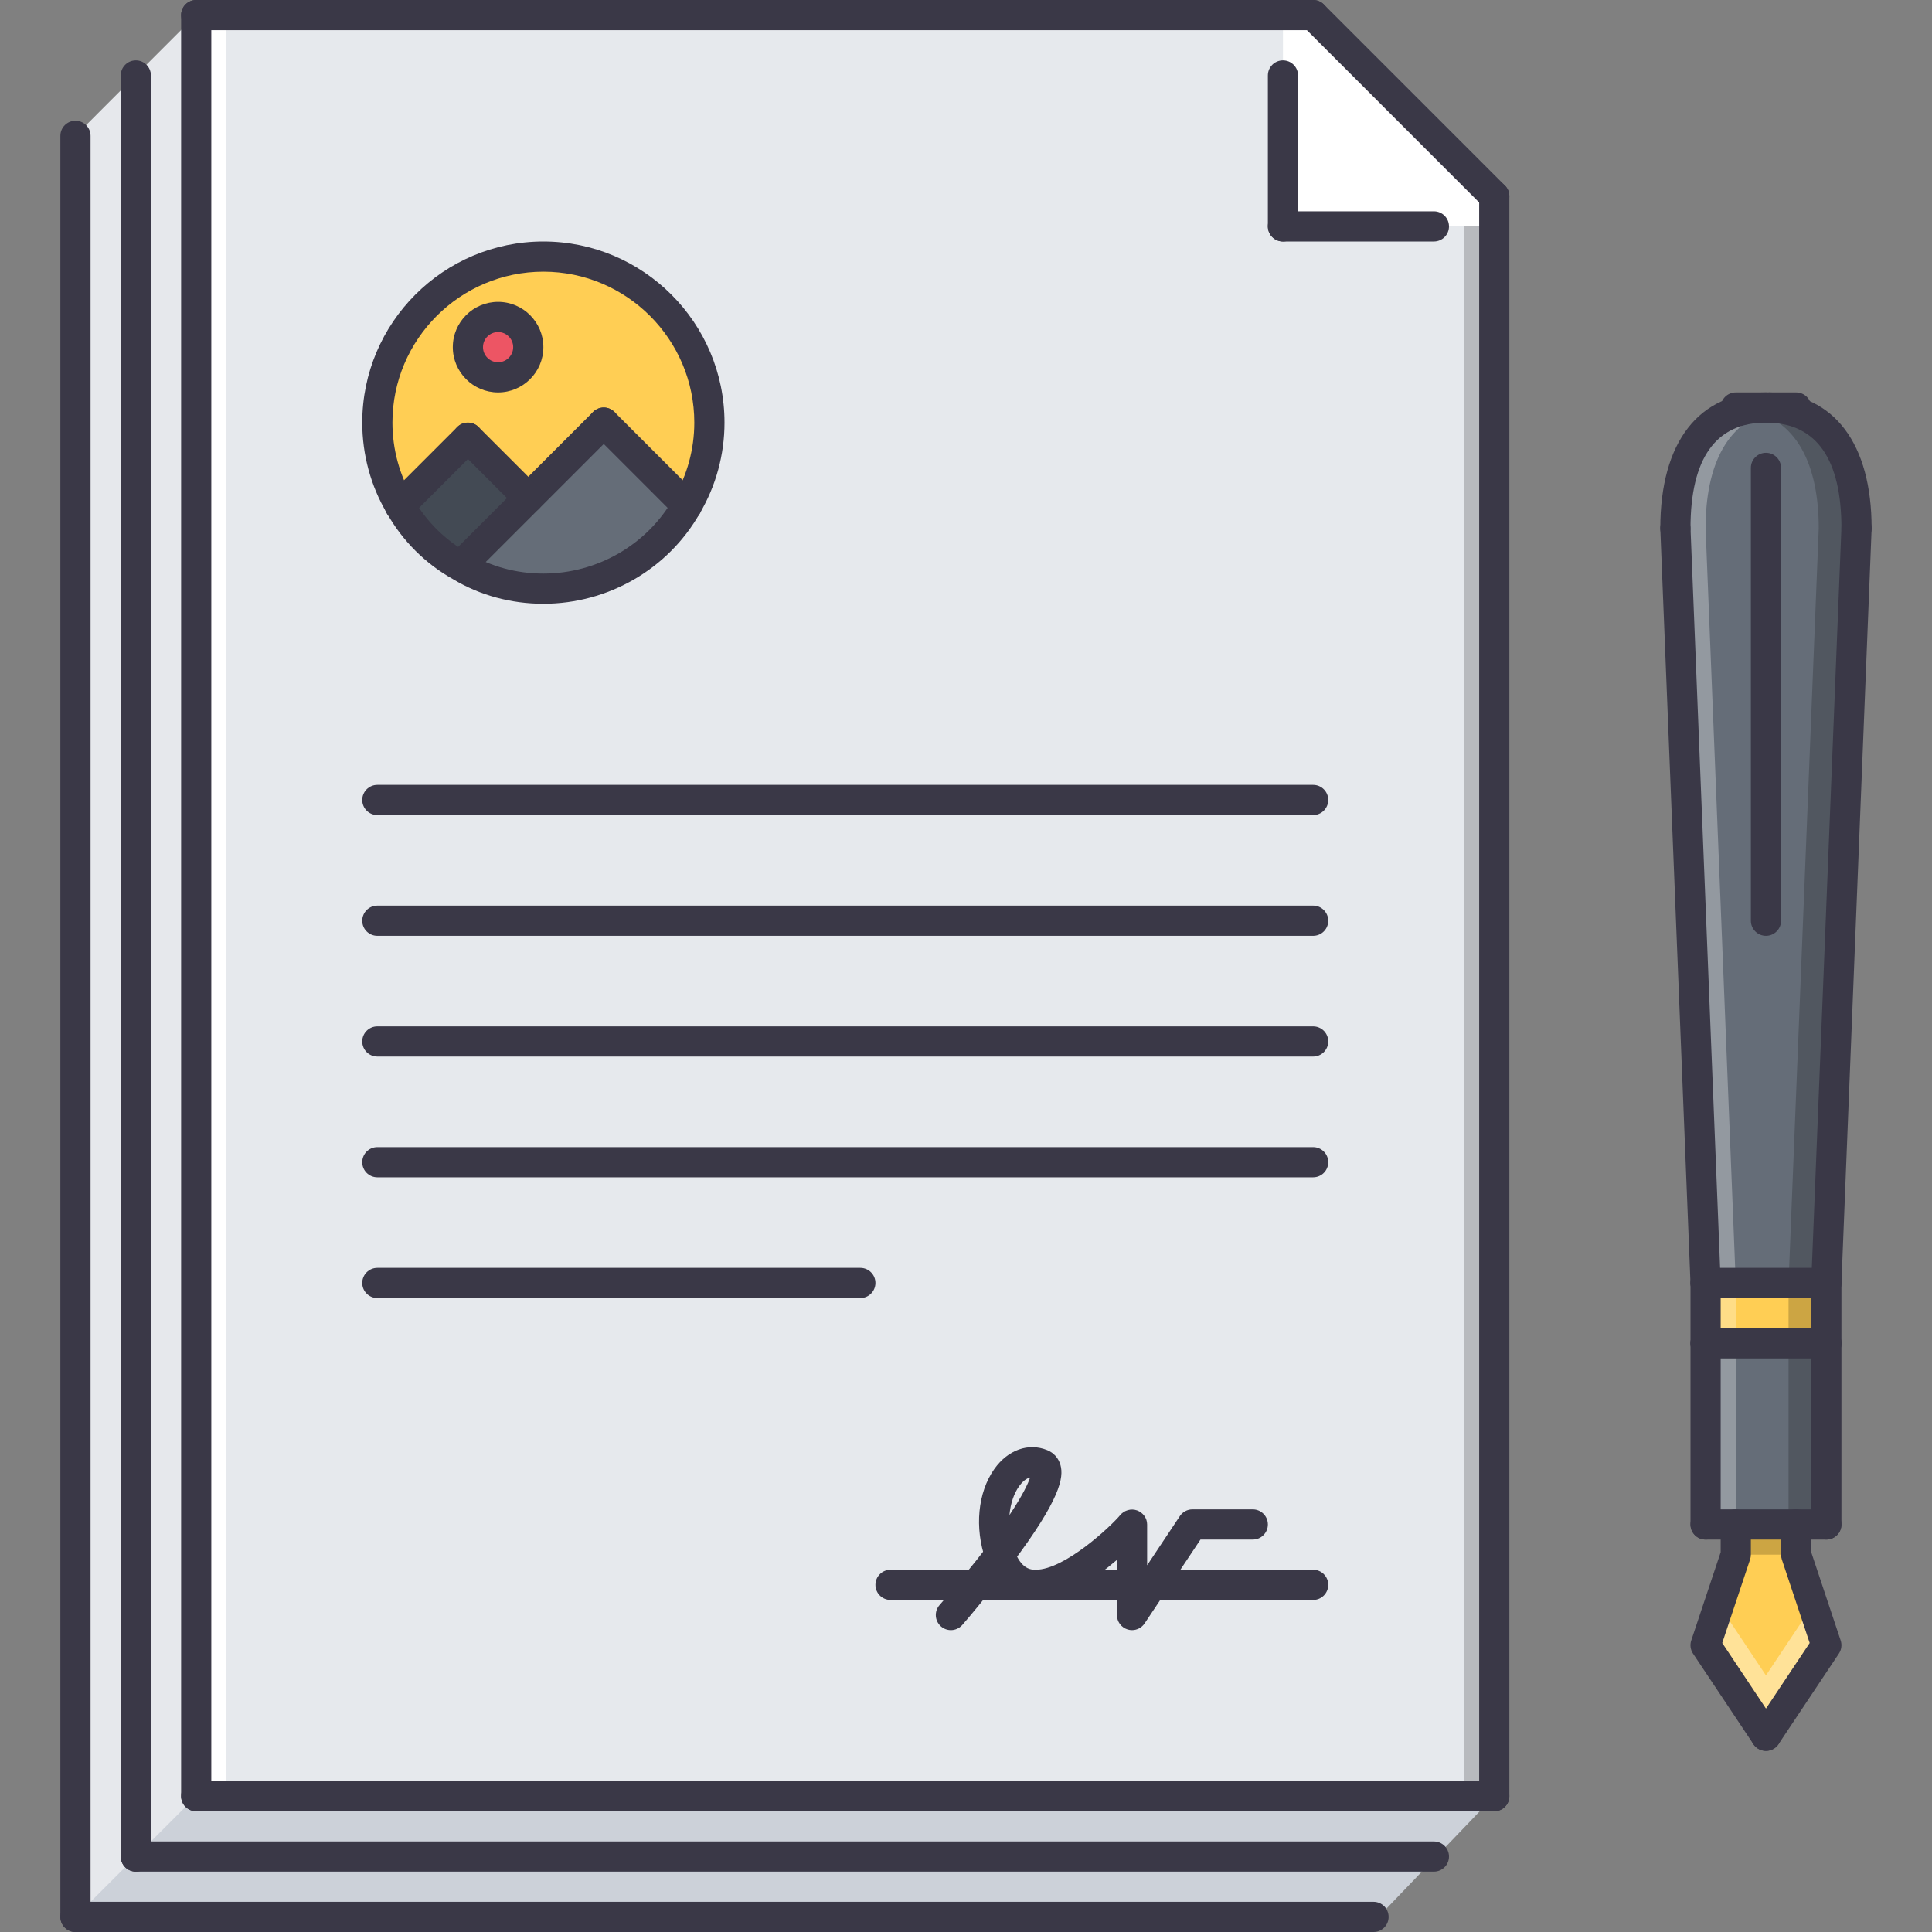 <?xml version="1.0" encoding="iso-8859-1"?>
<!-- Generator: Adobe Illustrator 19.0.0, SVG Export Plug-In . SVG Version: 6.00 Build 0)  -->
<svg version="1.1" id="Capa_1" xmlns="http://www.w3.org/2000/svg" xmlns:xlink="http://www.w3.org/1999/xlink" x="0px" y="0px"
	 viewBox="0 0 511.47 511.47" style="enable-background:new 0 0 511.47 511.47;" xml:space="preserve">
<rect x="0" y="0" width="511.47" height="511.47" fill="#808080" stroke="none"/>
<polygon style="fill:#CCD1D9;" points="19.978,35.963 51.944,3.964 347.638,3.964 395.589,51.946 395.589,475.507 363.622,508.848 
	19.978,508.848 "/>
<polygon style="fill:#E6E9ED;" points="395.589,475.507 51.944,475.507 51.944,3.996 347.638,3.996 395.589,51.946 "/>
<polygon style="fill:#FFFFFF;" points="395.589,59.938 339.646,59.938 339.646,3.996 347.638,3.996 395.589,51.946 "/>
<path style="fill:#FFCE54;" d="M187.804,111.884c0,24.271-19.679,43.954-43.954,43.954c-24.276,0-43.955-19.683-43.955-43.954
	s19.679-43.955,43.955-43.955C168.125,67.93,187.804,87.613,187.804,111.884z"/>
<polygon style="fill:#656D78;" points="159.833,111.884 181.81,134.002 153.964,155.839 122.372,149.345 "/>
<polygon style="fill:#434A54;" points="123.87,115.881 105.834,133.916 123.87,147.847 139.854,131.864 "/>
<path style="fill:#ED5564;" d="M139.854,91.905c0,4.417-3.578,7.992-7.992,7.992c-4.414,0-7.992-3.575-7.992-7.992
	s3.578-7.992,7.992-7.992S139.854,87.488,139.854,91.905z"/>
<polygon style="fill:#FFCE54;" points="475.506,403.583 475.506,411.574 483.498,435.549 467.514,459.525 451.531,435.549 
	459.522,411.574 459.522,403.583 "/>
<g style="opacity:0.4;">
	<polygon style="fill:#FFFFFF;" points="467.514,443.541 455.082,424.896 451.531,435.549 467.514,459.525 483.498,435.549 
		479.946,424.896 	"/>
</g>
<polygon style="fill:#656D78;" points="483.498,355.632 483.498,403.583 475.506,403.583 459.522,403.583 451.531,403.583 
	451.531,355.632 "/>
<rect x="451.535" y="339.645" style="fill:#FFCE54;" width="31.967" height="15.984"/>
<path style="fill:#656D78;" d="M491.489,139.855l-7.991,199.793h-31.967l-7.992-199.793c0-17.661,6.313-31.967,23.976-31.967h0.796
	C485.339,108.365,491.489,122.436,491.489,139.855z"/>
<g style="opacity:0.3;">
	<path style="fill:#FFFFFF;" d="M459.522,339.648l-7.991-199.793c0-16.202,5.432-29.438,19.948-31.537
		c-1.046-0.156-2.021-0.398-3.169-0.43h-0.796c-17.662,0-23.976,14.306-23.976,31.967l7.992,199.793v15.984v47.95h7.991v-47.95
		v-15.984H459.522z"/>
</g>
<g style="opacity:0.2;">
	<path d="M473.493,339.648l7.991-199.793c0-16.202-5.432-29.438-19.948-31.537c1.046-0.156,2.021-0.398,3.169-0.43h0.796
		c17.661,0,23.975,14.306,23.975,31.967l-7.991,199.793v15.984v47.95h-7.991v-47.95v-15.984H473.493z"/>
</g>
<g style="opacity:0.2;">
	<rect x="459.525" y="403.585" width="15.983" height="7.991"/>
</g>
<rect x="51.945" y="3.996" style="fill:#FFFFFF;" width="7.992" height="471.51"/>
<g style="opacity:0.2;">
	<rect x="387.595" y="59.935" width="7.992" height="415.57"/>
</g>
<g style="opacity:0.5;">
	<polygon style="fill:#FFFFFF;" points="51.944,475.507 19.978,507.475 19.978,35.963 51.944,3.964 	"/>
</g>
<g>
	<path style="fill:#3A3847;" d="M347.638,423.562H235.755c-2.208,0-3.996-1.787-3.996-3.996s1.787-3.996,3.996-3.996h111.884
		c2.208,0,3.995,1.787,3.995,3.996S349.846,423.562,347.638,423.562z"/>
	<path style="fill:#3A3847;" d="M299.688,431.553c-0.391,0-0.781-0.055-1.163-0.172c-1.678-0.515-2.833-2.067-2.833-3.824v-14.594
		c-5.713,4.909-13.97,10.599-21.493,10.599c-4.332,0-10.146-1.85-13.279-10.646c-0.737-2.084,0.347-4.37,2.427-5.104
		c2.064-0.765,4.359,0.344,5.108,2.42c1.889,5.338,4.589,5.338,5.744,5.338c7.663,0,19.917-11.52,22.352-14.461
		c1.077-1.296,2.888-1.812,4.464-1.249c1.576,0.569,2.67,2.036,2.67,3.723v10.809l8.662-13.025c0.734-1.108,1.982-1.779,3.325-1.779
		h15.983c2.209,0,3.996,1.787,3.996,3.996c0,2.208-1.787,3.995-3.996,3.995h-13.846l-14.797,22.204
		C302.248,430.914,300.999,431.553,299.688,431.553z"/>
	<path style="fill:#3A3847;" d="M264.685,415.57c-0.195,0-0.398-0.016-0.602-0.047c-1.459-0.219-2.673-1.225-3.164-2.614
		c-2.974-8.39-2.072-17.81,2.298-23.991c3.598-5.096,9.062-7.031,14.01-5.018c1.732,0.694,2.996,2.1,3.512,3.941
		c0.905,3.254,0.094,8.904-12.862,26.137C267.112,414.985,265.926,415.57,264.685,415.57z M272.7,391.15
		c-0.983,0.227-2.029,1.069-2.95,2.373c-1.271,1.795-2.239,4.456-2.513,7.578C270.842,395.676,272.201,392.672,272.7,391.15z"/>
	<path style="fill:#3A3847;" d="M251.738,431.553c-0.937,0-1.877-0.327-2.634-0.991c-1.658-1.459-1.826-3.98-0.37-5.643
		c0.027-0.031,2.841-3.238,6.513-7.844c1.927-2.333,4.124-5.072,6.243-7.897c1.323-1.756,3.828-2.131,5.592-0.804
		c1.764,1.326,2.123,3.832,0.796,5.596c-2.192,2.935-4.476,5.783-6.427,8.14c-3.781,4.745-6.708,8.085-6.708,8.085
		C253.95,431.093,252.846,431.553,251.738,431.553z"/>
	<path style="fill:#3A3847;" d="M467.514,463.52c-1.288,0-2.561-0.624-3.325-1.779l-15.983-23.976
		c-0.687-1.021-0.858-2.31-0.468-3.48l7.788-23.358v-7.344c0-2.209,1.787-3.996,3.996-3.996s3.996,1.787,3.996,3.996v7.991
		c0,0.43-0.07,0.859-0.203,1.265l-7.375,22.118l14.898,22.352c1.226,1.834,0.734,4.315-1.107,5.541
		C469.044,463.302,468.279,463.52,467.514,463.52z"/>
	<path style="fill:#3A3847;" d="M467.514,463.52c-0.766,0-1.53-0.218-2.217-0.671c-1.842-1.226-2.334-3.707-1.108-5.541
		l14.899-22.352l-7.376-22.118c-0.132-0.405-0.202-0.835-0.202-1.265v-7.991c0-2.209,1.787-3.996,3.995-3.996
		c2.209,0,3.996,1.787,3.996,3.996v7.344l7.789,23.358c0.39,1.171,0.218,2.459-0.469,3.48l-15.983,23.976
		C470.074,462.896,468.801,463.52,467.514,463.52z"/>
	<path style="fill:#3A3847;" d="M483.498,343.644h-31.967c-2.209,0-3.996-1.787-3.996-3.996c0-2.208,1.787-3.995,3.996-3.995h31.967
		c2.208,0,3.995,1.787,3.995,3.995C487.493,341.857,485.706,343.644,483.498,343.644z"/>
	<path style="fill:#3A3847;" d="M451.531,343.644c-2.139,0-3.902-1.686-3.996-3.84l-7.991-199.793
		c-0.086-2.201,1.631-4.058,3.839-4.152c2.154-0.125,4.059,1.631,4.152,3.84l7.991,199.793c0.086,2.2-1.631,4.058-3.84,4.151
		C451.639,343.644,451.578,343.644,451.531,343.644z"/>
	<path style="fill:#3A3847;" d="M483.498,343.644c-0.047,0-0.109,0-0.156,0c-2.209-0.094-3.926-1.951-3.84-4.151l7.991-199.793
		c0.094-2.208,1.904-3.957,4.152-3.84c2.209,0.094,3.926,1.951,3.84,4.152l-7.992,199.793
		C487.4,341.959,485.635,343.644,483.498,343.644z"/>
	<path style="fill:#3A3847;" d="M491.489,143.851c-2.208,0-3.996-1.787-3.996-3.996c0-18.2-6.492-27.612-19.292-27.971
		c-2.201-0.062-3.941-1.904-3.887-4.105c0.062-2.208,1.834-3.801,4.113-3.886c17.192,0.484,27.058,13.587,27.058,35.962
		C495.485,142.064,493.698,143.851,491.489,143.851z"/>
	<path style="fill:#3A3847;" d="M443.539,143.851c-2.208,0-3.995-1.787-3.995-3.996c0-22.851,10.191-35.962,27.971-35.962
		c2.209,0,3.996,1.787,3.996,3.996s-1.787,3.996-3.996,3.996c-13.252,0-19.979,9.412-19.979,27.971
		C447.535,142.064,445.748,143.851,443.539,143.851z"/>
	<path style="fill:#3A3847;" d="M475.506,111.884h-15.983c-2.209,0-3.996-1.787-3.996-3.996c0-2.208,1.787-3.996,3.996-3.996h15.983
		c2.209,0,3.996,1.787,3.996,3.996S477.714,111.884,475.506,111.884z"/>
	<path style="fill:#3A3847;" d="M467.514,247.744c-2.209,0-3.996-1.787-3.996-3.996V123.872c0-2.208,1.787-3.996,3.996-3.996
		s3.996,1.787,3.996,3.996v119.876C471.51,245.957,469.723,247.744,467.514,247.744z"/>
	<path style="fill:#3A3847;" d="M483.498,359.628h-31.967c-2.209,0-3.996-1.787-3.996-3.995c0-2.209,1.787-3.996,3.996-3.996h31.967
		c2.208,0,3.995,1.787,3.995,3.996C487.493,357.84,485.706,359.628,483.498,359.628z"/>
	<path style="fill:#3A3847;" d="M483.498,359.628c-2.209,0-3.996-1.787-3.996-3.995v-15.984c0-2.208,1.787-3.995,3.996-3.995
		c2.208,0,3.995,1.787,3.995,3.995v15.984C487.493,357.84,485.706,359.628,483.498,359.628z"/>
	<path style="fill:#3A3847;" d="M451.531,359.628c-2.209,0-3.996-1.787-3.996-3.995v-15.984c0-2.208,1.787-3.995,3.996-3.995
		c2.208,0,3.995,1.787,3.995,3.995v15.984C455.526,357.84,453.739,359.628,451.531,359.628z"/>
	<path style="fill:#3A3847;" d="M483.498,407.578h-31.967c-2.209,0-3.996-1.787-3.996-3.995c0-2.209,1.787-3.996,3.996-3.996h31.967
		c2.208,0,3.995,1.787,3.995,3.996C487.493,405.791,485.706,407.578,483.498,407.578z"/>
	<path style="fill:#3A3847;" d="M483.498,407.578c-2.209,0-3.996-1.787-3.996-3.995v-47.95c0-2.209,1.787-3.996,3.996-3.996
		c2.208,0,3.995,1.787,3.995,3.996v47.95C487.493,405.791,485.706,407.578,483.498,407.578z"/>
	<path style="fill:#3A3847;" d="M451.531,407.578c-2.209,0-3.996-1.787-3.996-3.995v-47.95c0-2.209,1.787-3.996,3.996-3.996
		c2.208,0,3.995,1.787,3.995,3.996v47.95C455.526,405.791,453.739,407.578,451.531,407.578z"/>
	<path style="fill:#3A3847;" d="M395.589,479.504c-2.209,0-3.996-1.787-3.996-3.996V51.946c0-2.208,1.787-3.996,3.996-3.996
		s3.996,1.787,3.996,3.996v423.561C399.585,477.716,397.797,479.504,395.589,479.504z"/>
	<path style="fill:#3A3847;" d="M395.589,479.504H51.944c-2.208,0-3.996-1.787-3.996-3.996c0-2.208,1.787-3.995,3.996-3.995h343.644
		c2.209,0,3.996,1.787,3.996,3.995C399.585,477.716,397.797,479.504,395.589,479.504z"/>
	<path style="fill:#3A3847;" d="M51.944,479.504c-2.208,0-3.996-1.787-3.996-3.996V3.996C47.948,1.788,49.735,0,51.944,0
		s3.996,1.788,3.996,3.996v471.512C55.941,477.716,54.153,479.504,51.944,479.504z"/>
	<path style="fill:#3A3847;" d="M347.638,7.992H51.944c-2.208,0-3.996-1.787-3.996-3.996C47.948,1.788,49.735,0,51.944,0h295.694
		c2.208,0,3.995,1.788,3.995,3.996C351.633,6.205,349.846,7.992,347.638,7.992z"/>
	<path style="fill:#3A3847;" d="M395.589,55.942c-1.022,0-2.045-0.39-2.825-1.17l-47.95-47.951c-1.561-1.561-1.561-4.089,0-5.65
		s4.09-1.561,5.65,0l47.95,47.951c1.561,1.561,1.561,4.089,0,5.65C397.633,55.552,396.611,55.942,395.589,55.942z"/>
	<path style="fill:#3A3847;" d="M339.646,63.934c-2.208,0-3.995-1.787-3.995-3.996V19.979c0-2.208,1.787-3.996,3.995-3.996
		c2.209,0,3.996,1.788,3.996,3.996v39.959C343.642,62.147,341.855,63.934,339.646,63.934z"/>
	<path style="fill:#3A3847;" d="M379.605,63.934h-39.959c-2.208,0-3.995-1.787-3.995-3.996s1.787-3.996,3.995-3.996h39.959
		c2.208,0,3.996,1.787,3.996,3.996S381.813,63.934,379.605,63.934z"/>
	<path style="fill:#3A3847;" d="M347.638,215.777H99.895c-2.208,0-3.996-1.787-3.996-3.996c0-2.208,1.787-3.996,3.996-3.996h247.743
		c2.208,0,3.995,1.788,3.995,3.996C351.633,213.99,349.846,215.777,347.638,215.777z"/>
	<path style="fill:#3A3847;" d="M347.638,247.744H99.895c-2.208,0-3.996-1.787-3.996-3.996c0-2.208,1.787-3.996,3.996-3.996h247.743
		c2.208,0,3.995,1.787,3.995,3.996S349.846,247.744,347.638,247.744z"/>
	<path style="fill:#3A3847;" d="M347.638,279.711H99.895c-2.208,0-3.996-1.787-3.996-3.996c0-2.208,1.787-3.996,3.996-3.996h247.743
		c2.208,0,3.995,1.788,3.995,3.996C351.633,277.923,349.846,279.711,347.638,279.711z"/>
	<path style="fill:#3A3847;" d="M347.638,311.677H99.895c-2.208,0-3.996-1.787-3.996-3.996c0-2.208,1.787-3.995,3.996-3.995h247.743
		c2.208,0,3.995,1.787,3.995,3.995C351.633,309.89,349.846,311.677,347.638,311.677z"/>
	<path style="fill:#3A3847;" d="M227.763,343.644H99.895c-2.208,0-3.996-1.787-3.996-3.996c0-2.208,1.787-3.995,3.996-3.995h127.868
		c2.208,0,3.996,1.787,3.996,3.995C231.759,341.857,229.971,343.644,227.763,343.644z"/>
	<path style="fill:#3A3847;" d="M143.85,159.835c-8.554,0-16.811-2.24-23.874-6.485c-7.348-4.105-13.462-10.192-17.575-17.537
		c-4.234-7.141-6.501-15.445-6.501-23.928c0-26.441,21.509-47.95,47.95-47.95s47.95,21.509,47.95,47.95
		c0,8.483-2.267,16.787-6.552,24.014C176.886,150.641,161.011,159.835,143.85,159.835z M143.85,71.925
		c-22.032,0-39.959,17.927-39.959,39.959c0,7.047,1.881,13.938,5.436,19.94c3.438,6.142,8.491,11.16,14.657,14.609
		c5.927,3.559,12.76,5.409,19.866,5.409c14.29,0,27.503-7.648,34.483-19.956c3.594-6.064,5.475-12.956,5.475-20.003
		C183.808,89.852,165.881,71.925,143.85,71.925z"/>
	<path style="fill:#3A3847;" d="M122.352,153.365c-1.022,0-2.044-0.39-2.825-1.171c-1.561-1.561-1.561-4.089,0-5.65l37.481-37.484
		c1.561-1.561,4.089-1.561,5.65,0c1.561,1.561,1.561,4.089,0,5.65l-37.481,37.484C124.397,152.975,123.375,153.365,122.352,153.365z
		"/>
	<path style="fill:#3A3847;" d="M181.83,137.92c-0.999,0-1.998-0.382-2.767-1.155l-22.055-22.055c-1.561-1.561-1.561-4.09,0-5.65
		c1.561-1.561,4.089-1.561,5.65,0l21.977,21.978c1.561,1.561,1.6,4.128,0.039,5.689C183.886,137.514,182.856,137.92,181.83,137.92z"
		/>
	<path style="fill:#3A3847;" d="M105.83,137.881c-1.019,0-2.037-0.382-2.806-1.155c-1.561-1.561-1.6-4.05-0.039-5.611l18.06-18.059
		c1.561-1.562,4.09-1.562,5.65,0c1.561,1.561,1.561,4.089,0,5.65l-17.981,17.981C107.926,137.475,106.876,137.881,105.83,137.881z"
		/>
	<path style="fill:#3A3847;" d="M139.854,135.86c-1.022,0-2.045-0.39-2.825-1.17l-15.983-15.983c-1.561-1.562-1.561-4.09,0-5.65
		c1.561-1.562,4.09-1.562,5.65,0l15.983,15.983c1.561,1.561,1.561,4.089,0,5.65C141.899,135.469,140.876,135.86,139.854,135.86z"/>
	<path style="fill:#3A3847;" d="M131.862,103.893c-6.61,0-11.988-5.377-11.988-11.988s5.377-11.987,11.988-11.987
		c6.611,0,11.988,5.377,11.988,11.987S138.472,103.893,131.862,103.893z M131.862,87.909c-2.205,0-3.996,1.795-3.996,3.996
		c0,2.201,1.791,3.996,3.996,3.996s3.996-1.795,3.996-3.996S134.067,87.909,131.862,87.909z"/>
	<path style="fill:#3A3847;" d="M35.961,495.487c-2.208,0-3.996-1.787-3.996-3.995V19.979c0-2.208,1.787-3.996,3.996-3.996
		s3.996,1.788,3.996,3.996v471.513C39.957,493.7,38.17,495.487,35.961,495.487z"/>
	<path style="fill:#3A3847;" d="M379.605,495.487H35.961c-2.208,0-3.996-1.787-3.996-3.995c0-2.209,1.787-3.996,3.996-3.996h343.644
		c2.208,0,3.996,1.787,3.996,3.996C383.601,493.7,381.813,495.487,379.605,495.487z"/>
	<path style="fill:#3A3847;" d="M363.622,511.47H19.978c-2.208,0-3.996-1.787-3.996-3.995c0-2.209,1.788-3.996,3.996-3.996h343.644
		c2.209,0,3.996,1.787,3.996,3.996C367.618,509.683,365.831,511.47,363.622,511.47z"/>
	<path style="fill:#3A3847;" d="M19.978,511.47c-2.208,0-3.996-1.787-3.996-3.995V35.963c0-2.208,1.788-3.996,3.996-3.996
		c2.209,0,3.996,1.787,3.996,3.996v471.512C23.974,509.683,22.187,511.47,19.978,511.47z"/>
</g>
<g>
</g>
<g>
</g>
<g>
</g>
<g>
</g>
<g>
</g>
<g>
</g>
<g>
</g>
<g>
</g>
<g>
</g>
<g>
</g>
<g>
</g>
<g>
</g>
<g>
</g>
<g>
</g>
<g>
</g>
</svg>
